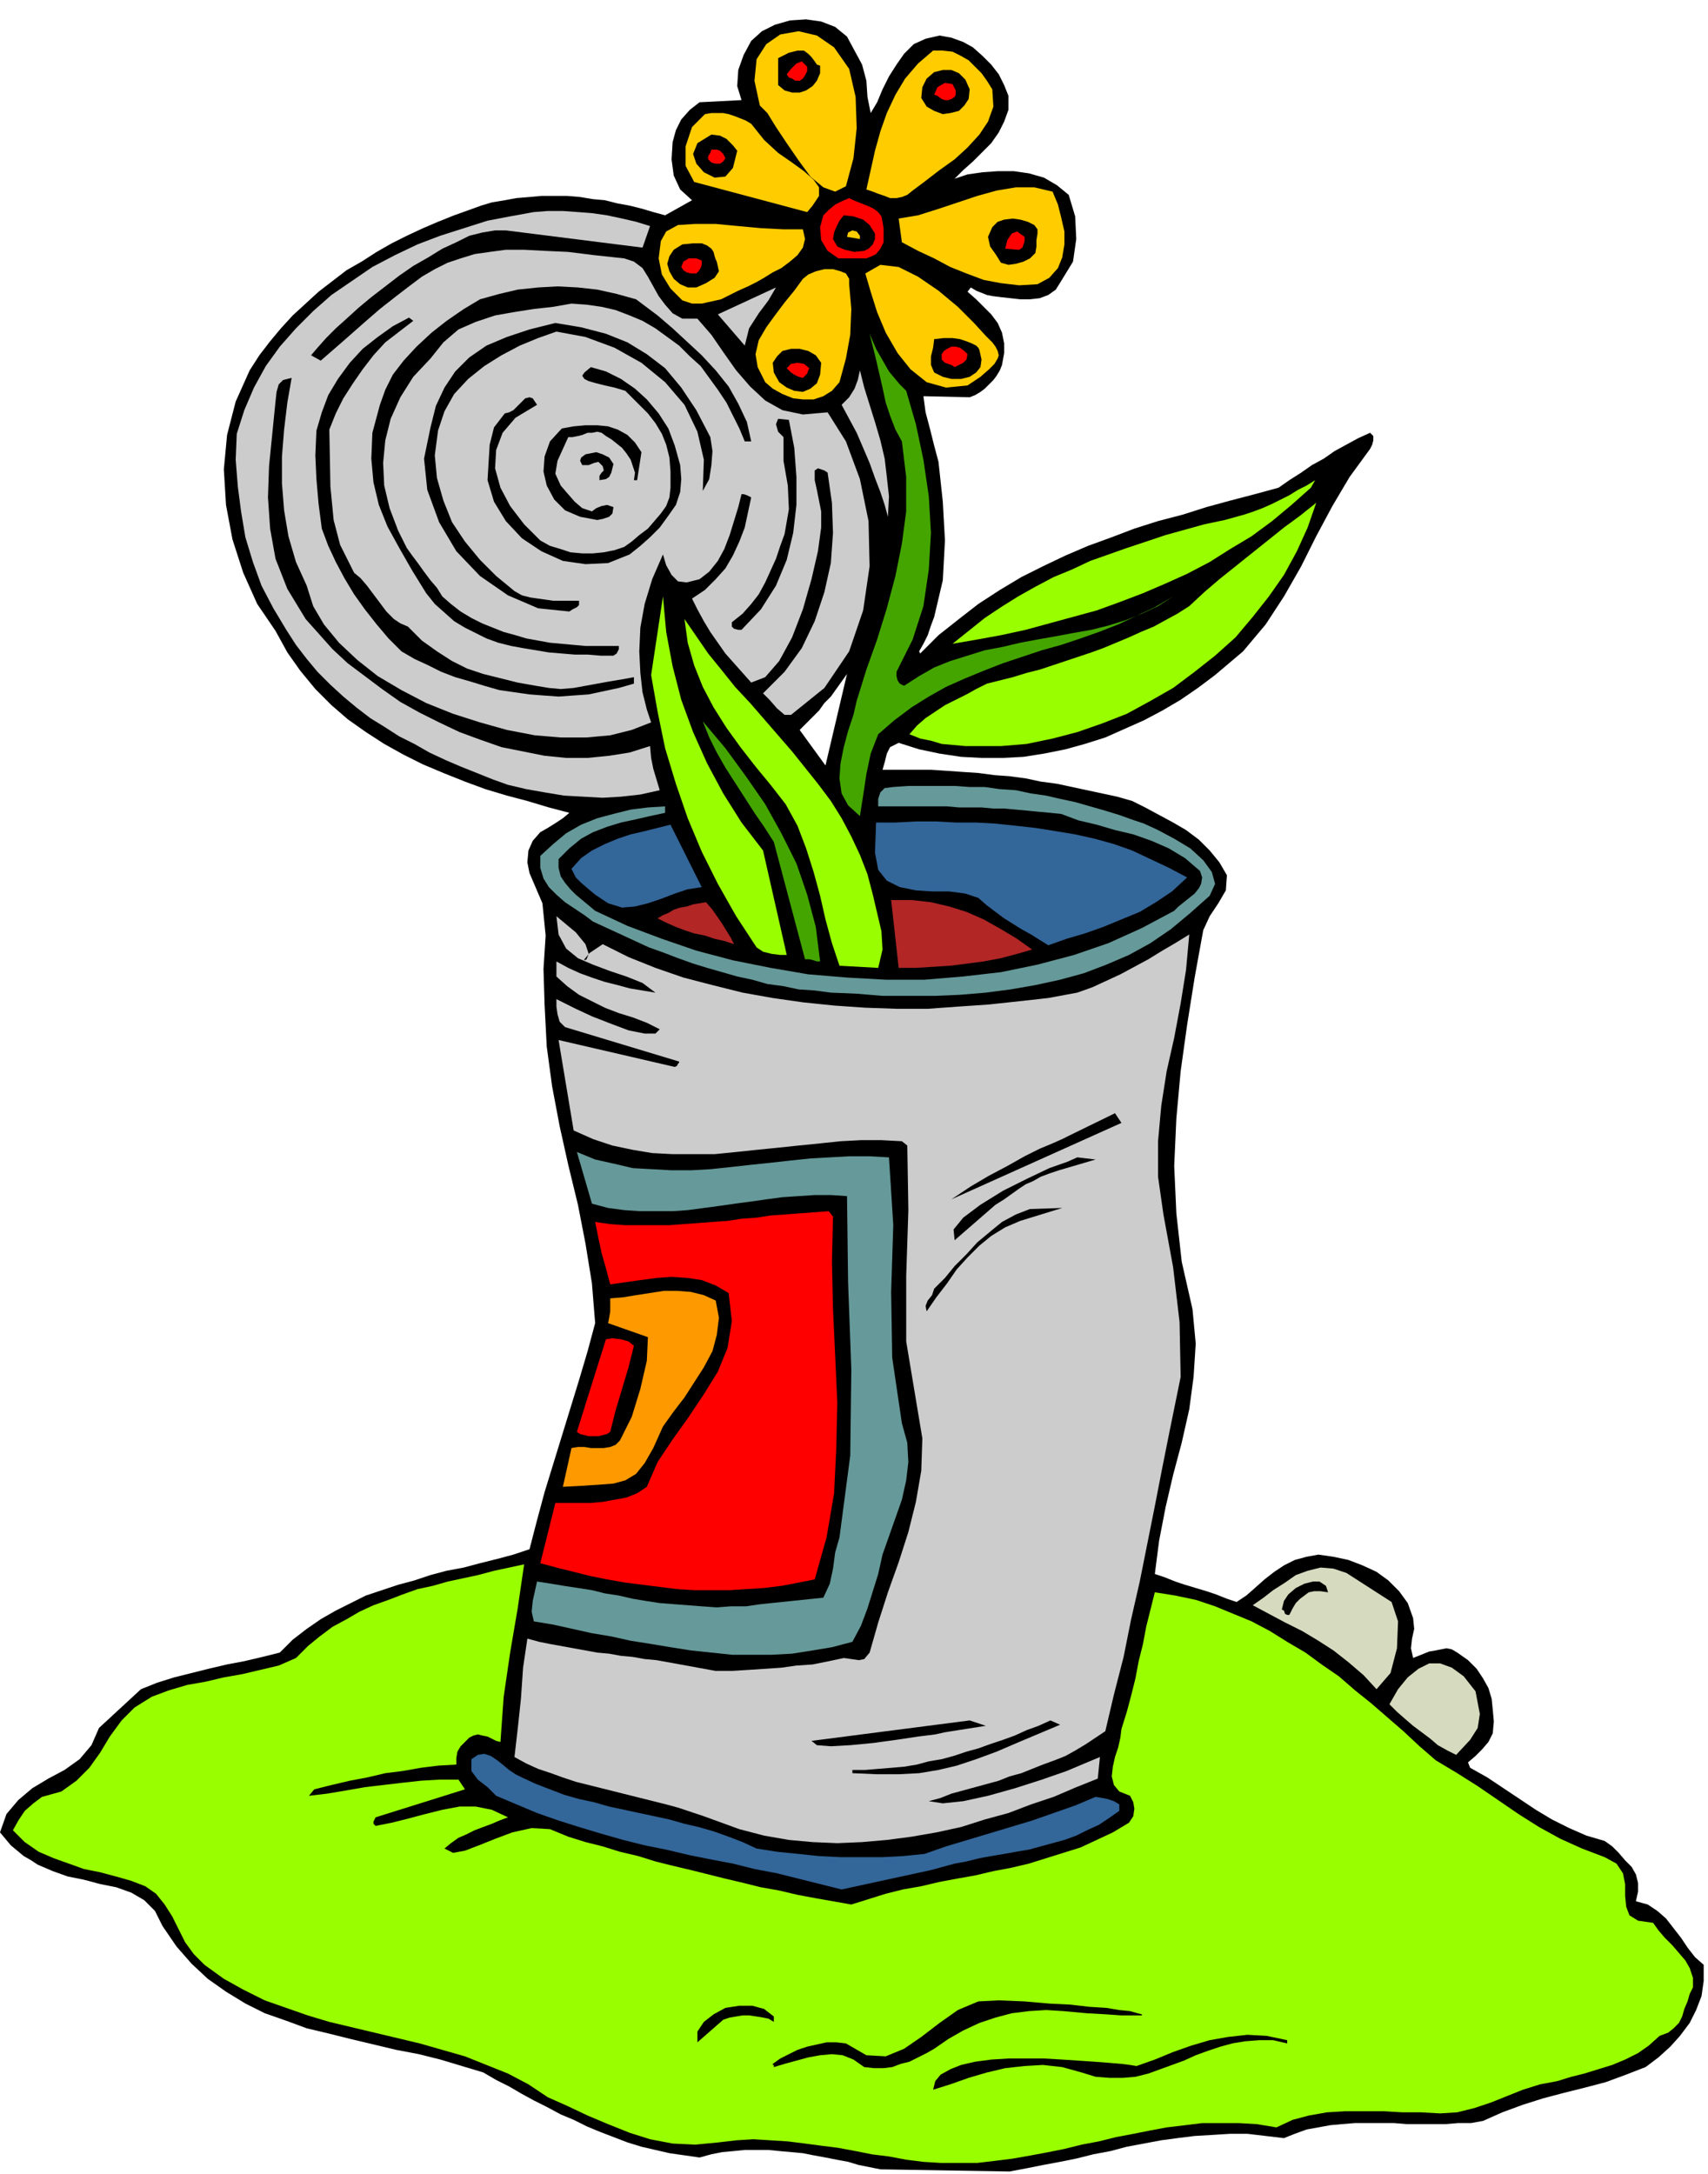 <svg xmlns="http://www.w3.org/2000/svg" fill-rule="evenodd" height="2.019in" preserveAspectRatio="none" stroke-linecap="round" viewBox="0 0 1587 2019" width="1.587in"><style>.pen1{stroke:none}.brush3{fill:red}.brush6{fill:#9f0}</style><path class="pen1" d="m794 47 7 13 4 15 1 15 3 15 6-10 5-12 6-12 7-11 7-10 9-9 11-5 13-3 11 2 11 4 9 5 9 8 8 8 7 9 5 10 4 10v13l-4 11-5 10-7 10-8 8-9 9-9 8-8 8 12-4 14-2 14-1h15l14 2 14 4 12 7 11 9 6 20 1 21-3 21-11 18-5 8-7 5-8 3-9 1h-9l-9-1-9-1-8-1-5-1-5-2-5-2-5-3-3 4 8 7 7 7 7 7 6 8 4 9 2 10v9l-2 11-2 5-3 5-3 4-4 4-4 4-4 3-5 3-5 2-43-1 2 15 4 15 4 16 4 15 4 37 2 36-2 37-8 34-3 8-3 9-4 8-4 7 1 2 17-17 19-15 18-14 20-13 20-12 20-10 21-10 21-9 22-8 21-8 22-7 23-6 22-7 22-6 23-6 22-6 10-7 11-7 10-7 11-6 10-7 11-6 11-6 11-5 3 3v4l-1 4-2 4-19 26-16 27-15 28-14 28-16 28-17 26-21 25-26 22-16 12-16 11-17 10-17 9-18 8-18 8-19 6-18 5-20 4-19 3-19 1h-20l-19-1-20-3-19-4-19-6-8 4-3 6-2 8-2 7h45l15 1 14 1 15 1 15 2 14 1 15 2 14 3 15 2 14 3 14 3 14 3 14 3 14 4 12 6 13 7 13 7 12 7 12 9 10 10 9 11 7 12-1 14-7 12-8 12-6 13-8 44-7 44-6 43-4 44-2 44 2 44 5 45 10 44 3 32-2 31-4 30-7 31-8 30-7 30-6 31-4 31 9 3 10 4 9 3 10 3 10 3 9 3 10 4 9 3 9-6 8-7 9-8 9-7 9-6 10-5 11-3 11-2 14 2 14 3 13 5 13 6 11 8 10 10 8 11 5 14 1 10-2 9-1 9 2 9 5-2 5-2 5-2 6-1 5-1 5-1 5 1 5 3 10 7 8 8 6 9 5 9 3 10 1 10 1 11-1 11-4 8-6 7-6 6-7 6 2 5 16 9 15 10 15 10 15 10 15 9 16 8 16 7 17 5 7 5 6 6 6 7 6 6 4 7 2 8v8l-2 9 11 3 9 6 8 7 7 9 7 9 6 9 7 9 8 7v15l-2 14-5 13-6 12-9 12-9 10-11 10-12 9-18 7-19 7-19 5-20 5-19 5-19 6-19 7-18 8-11 2h-12l-12 1h-36l-12-1h-36l-12 1-11 1-11 2-11 2-11 4-10 4-17-2-17-2h-16l-16 1-17 1-16 2-15 2-16 3-16 3-15 4-16 3-16 4-15 3-16 3-15 3-16 3-120-2-10-2-10-2-10-3-11-2-10-2-11-2-10-2-11-1-11-1-10-1h-22l-10 1-11 1-10 2-11 3-14-2-14-2-13-3-13-3-13-4-13-5-13-5-12-5-12-6-12-5-13-7-12-6-11-6-12-7-12-6-12-7-20-6-20-6-20-5-21-4-21-5-21-5-20-5-21-5-19-7-20-7-18-9-18-11-17-12-15-14-14-16-13-19-7-14-10-10-12-7-14-5-15-3-15-4-15-3-14-5-7-3-7-3-6-4-7-4-6-5-6-5-5-6-5-6 6-17 11-13 13-11 15-9 15-8 14-10 11-13 7-16 39-36 15-6 16-5 16-4 16-4 17-4 16-3 17-4 16-4 12-12 13-10 13-9 14-8 14-7 14-7 15-5 15-5 15-4 15-5 15-4 16-3 15-4 16-4 15-4 15-5 7-27 7-26 8-26 8-26 8-26 8-26 8-27 7-26-3-37-6-37-7-36-9-37-8-36-7-37-5-37-2-39-1-33 2-31-3-30-12-28-2-10 1-11 4-9 7-8 7-4 8-5 6-4 6-5-19-5-20-6-19-5-20-6-19-7-20-8-19-8-18-9-18-10-17-11-17-12-15-13-15-15-14-17-12-17-11-20-17-25-13-29-10-31-6-32-2-33 3-32 8-31 13-29 9-14 10-13 10-12 11-12 12-11 12-11 13-10 13-10 14-8 14-9 14-8 14-7 15-7 14-6 15-6 14-5 11-4 10-3 12-2 11-2 12-1 11-1h24l12 1 12 2 11 1 12 3 11 2 12 3 10 3 11 3 25-14-11-10-6-13-2-15 1-16 3-11 5-10 8-9 9-7 39-2-4-13 1-15 5-14 7-13 10-9 12-6 14-4 15-1 14 2 13 5 11 9 7 13zm-51 631 24 33 20-85-5 7-5 7-5 7-6 6-5 7-6 6-6 6-6 6z" style="fill:#000"/><path class="pen1 brush3" d="M750 62v4l-2 4-2 3-3 2h-4l-3-2-3-1-2-3 4-5 5-5 5-2 5 5zm138 22v4l-1 2-3 2-3 1h-3l-3-1-4-3-3-1 3-7 7-4 7 1 3 6zm-214 63-2 3-3 2h-4l-4-1-3-3v-3l2-3 1-3h5l3 1 3 3 2 4zm146 59 1 6v13l-3 6-4 5-4 2-5 2h-26l-10-7-6-10-1-12 3-11 5-5 6-5 6-3 7-3 4 2 5 2 5 2 5 2 4 2 4 3 3 4 1 5zm-7 11-5-8-6-5-9-3-9-1-4 5-3 6-2 5-1 6 4 7 7 3 9 2 9-1 4-2 4-4 2-5v-5zm139 3v4l-1 3-1 3-3 2-13-1 2-8 4-6 5-2 7 5zm-300 22v4l-1 3-2 3-2 2h-5l-4-1-3-2-2-3 2-5 5-3h7l5 2zm247 87-1 5-3 3-4 2-4 2-3-2-3-1-3-1-3-3v-5l2-3 3-2 4-2h4l4 1 4 3 3 3zm-147 13-1 2-1 3-2 2-2 2-4-1-4-2-3-2-4-4 4-4 6-1 6 1 5 4z"/><path class="pen1" d="m789 264 2 23-1 24-4 22-6 22-7 8-8 5-9 3h-10l-9-1-10-4-9-5-7-6-7-14-2-12 3-13 7-12 8-11 9-12 9-11 8-11 5-4 7-3 8-2h8l7 2 5 2 3 5v5zm-26 73-5-7-7-4-8-2h-8l-8 2-5 5-4 6 1 9 5 9 7 5 7 3 8 1 7-3 6-5 3-8 1-11zm-17-124h-18l-20-1-22-2-21-2h-19l-16 1-11 6-5 9-2 16 3 15 8 13 11 11 9 3h9l9-2 9-2 8-4 8-4 9-4 8-4 7-4 8-5 8-4 8-6 7-6 5-7 2-8-2-9zm-80 30 2 9-4 6-8 5-9 4h-8l-7-3-6-5-4-7-2-7 2-7 4-6 8-5 10-1h8l5 2 4 3 2 3 1 4 1 3 1 2zm89-52-5 6-105-28-8-15v-18l6-18 12-12 6-1h11l5 1 6 2 5 2 5 2 5 3 12 15 13 12 13 9 11 8 9 8 5 7v8l-6 9zm-70-51-4 16-7 8-10 1-10-5-7-8-3-9 4-10 13-8 8 1 6 3 6 6 4 5zm104-76 6 26 1 29-3 28-7 26-10 5-11-4-12-10-11-15-11-16-10-15-8-13-7-7-5-23 2-20 9-14 13-9 17-3 17 4 16 11 14 20zm-27-3-3-1-2-3-3-4-3-3-4-3h-6l-8 2-10 5v25l6 5 7 2h7l6-2 6-4 4-5 3-7v-7zm160 22 1 16-5 14-8 12-11 12-12 11-14 10-13 10-12 9-5 4-5 2-5 1h-6l-5-2-6-2-5-2-6-2 4-18 4-18 5-18 6-17 8-17 9-15 12-14 14-12h9l9 1 8 4 7 4 6 6 6 6 5 7 5 8zm-21 0-4-9-6-6-7-3h-8l-8 2-7 6-4 8-1 10 5 8 7 4 8 3 7-1 8-2 5-5 4-6 1-9zm63 181 11-6 8-9 4-10 2-12v-12l-3-13-3-12-5-12-17-4h-17l-18 3-18 5-18 6-18 6-19 6-18 3 3 22 15 8 15 7 15 8 15 6 16 6 16 3 17 2 17-1zm0-47-1 6v6l-1 6-5 5-6 3-7 2-7 1-7-2-5-8-5-7-2-9 4-9 5-5 6-2 8-1 7 1 7 2 6 3 3 4v4zm-42 101 3 4 2 4 1 4-1 3-3 5-5 5-8 7-12 8-20 2-18-5-15-12-12-15-11-19-8-19-6-19-5-17 14-8 17 2 18 9 19 13 18 15 15 15 11 12 6 6zm-12 7-1-2-2-2-4-2-5-2-6-2-7-1h-8l-9 1-1 8-2 8v8l3 7 8 4 8 2h9l8-2 6-4 4-5 1-7-2-9zM799 219v3l-12-2 1-4 4-2 4 1 3 4z" style="fill:#fc0"/><path class="pen1" d="m842 363 9 31 7 33 5 34 2 34-2 34-5 34-10 31-15 30v4l1 4 2 3 4 2 14-9 14-8 15-6 16-5 16-5 16-3 17-4 16-3 17-3 16-3 17-3 16-4 16-5 15-6 15-7 14-9-17 10-17 8-17 8-18 7-17 6-18 6-18 5-18 6-18 6-18 7-17 7-18 8-16 9-16 10-16 12-15 13-7 18-4 19-3 20-3 19-11-10-6-11-2-14 1-14 3-15 4-15 5-15 3-13 9-29 10-28 9-29 8-30 6-30 4-30v-32l-4-33-6-11-5-13-4-12-3-14-3-13-3-13-3-12-3-12 3 7 3 7 4 7 4 7 4 7 5 6 5 6 6 6zm-80 530h-3l-3-1-4-1h-4l-29-109-9-14-9-13-9-14-9-14-9-14-8-14-7-14-6-15 21 25 19 26 18 26 15 27 14 28 10 29 8 30 4 32z" style="fill:#44a500"/><path class="pen1 brush6" d="m1223 467-8 23-10 22-12 22-14 20-15 19-16 19-19 17-19 15-20 15-21 12-22 12-23 9-23 8-23 6-24 5-24 2h-33l-11-1-11-1-10-3-10-2-10-4 7-8 8-7 9-6 9-6 10-5 10-5 9-5 10-5 12-3 12-3 13-4 12-3 12-4 12-4 12-4 12-4 11-4 12-5 12-5 11-5 12-5 11-6 11-6 11-7 14-13 14-12 15-12 15-12 15-12 15-12 15-11 15-12zm-5-14 4-7-8 5-8 4-8 5-8 4-8 4-9 4-8 3-9 3-18 5-19 4-18 5-18 5-18 6-18 6-17 6-17 6-17 8-17 7-17 9-16 9-16 10-15 10-15 12-15 12 23-4 22-4 23-5 22-6 22-6 22-6 22-8 21-8 21-9 20-9 21-11 19-12 20-12 19-14 18-15 18-16zM709 790l22 97h-6l-8-1-8-2-6-4-19-29-17-30-15-30-13-31-11-32-10-33-7-34-6-34 11-73 3 33 6 32 8 31 11 30 13 29 15 28 17 27 20 26zm102 41-5-19-7-18-8-17-9-17-10-16-12-16-12-15-12-15-13-15-13-15-13-15-14-15-12-15-13-16-11-16-11-16 3 22 6 21 8 20 10 19 12 19 13 18 14 18 14 17 14 18 11 20 8 21 7 22 6 22 5 22 6 22 7 21 36 2 4-17-1-17-4-17-4-17z"/><path class="pen1" d="m1054 762 9 3 13 6 15 8 15 9 12 11 8 11 3 11-5 11-18 16-18 15-19 13-20 11-21 9-21 8-22 6-23 5-23 4-23 3-24 2-23 1h-49l-24-2-24-1-15-2-15-1-14-3-15-2-14-4-14-3-14-4-14-4-13-4-14-5-13-5-14-5-13-6-13-6-13-6-13-6-8-6-9-6-9-6-8-7-7-7-5-8-3-10v-11l12-11 12-10 14-8 15-6 15-4 16-4 16-2 16-1v6l-14 3-13 3-14 3-13 4-13 5-11 6-11 9-10 10v8l2 8 4 6 5 6 5 5 6 5 6 5 6 5 30 14 32 12 32 11 34 9 35 7 35 6 36 3 36 2h36l36-3 35-4 34-7 34-9 32-11 31-14 30-16 4-4 5-4 5-4 5-4 4-5 2-4 1-6-2-6-14-12-15-9-16-7-17-6-17-4-17-5-17-4-16-6-10-1-11-1-10-1-11-1-11-1h-10l-11-1h-21l-11-1h-64v-7l2-6 4-4 8-1 14-1h43l14 1h14l14 2 15 1 14 3 14 2 13 3 14 3 14 4 14 4 13 4 14 5zm-228 313 4 63-2 62 1 61 9 61 5 18 1 18-2 17-4 18-6 17-6 17-6 17-4 18-5 16-5 16-6 16-8 15-19 5-18 3-19 3-19 1h-37l-19-2-19-2-19-3-18-3-19-3-18-4-18-3-18-4-18-4-18-3-2-9 1-10 2-9 2-9 13 2 12 2 13 2 13 2 12 3 13 2 13 3 12 2 13 2 13 1 13 1 13 1 14 1 13-1h14l14-2 58-6 6-13 3-14 2-15 4-14 10-76 1-80-3-81-1-80-15-1h-15l-15 1-15 1-15 2-14 2-15 2-14 2-15 2-15 2-14 1h-30l-15-1-15-2-15-4-14-48 17 7 18 4 17 4 18 1 18 1h18l18-1 19-2 18-2 19-2 18-2 19-2 18-1 18-1h19l18 1z" style="fill:#699"/><path class="pen1" d="m1103 815-14 13-15 10-15 9-17 7-17 7-17 6-17 5-17 6-8-5-8-5-9-5-8-5-8-5-8-6-8-6-8-7-12-4-15-2h-16l-15-1-15-3-12-6-8-10-3-16 1-28h18l19-1h19l18 1h19l18 1 19 2 18 2 19 3 18 3 18 4 18 5 17 6 17 8 17 8 17 9zm-451 9-13 2-12 4-13 5-12 4-12 3-12 1-13-4-12-8-6-5-7-6-5-5-4-8 9-10 10-7 12-6 12-5 12-4 13-3 12-3 12-3 29 58zm51 893 19 3 20 2 19 2 20 1h39l19-1 20-2 20-7 20-6 20-6 20-6 20-6 20-7 20-7 19-8 6 1 5 1 6 2 5 3v6l-10 7-9 6-11 5-10 5-11 4-11 3-11 3-11 3-12 2-11 2-12 2-11 2-12 3-11 2-11 3-11 3-83 18-20-5-20-5-20-5-21-4-20-5-21-4-20-4-21-5-20-4-20-5-21-6-20-6-19-6-20-7-19-8-19-8-8-8-9-7-6-8v-11l6-4 6-1 6 2 6 4 5 4 6 5 6 4 6 3 13 6 13 5 13 5 14 4 14 3 14 4 14 3 14 3 14 3 14 3 14 4 13 3 14 4 14 5 13 5 13 6z" style="fill:#369"/><path class="pen1" d="m959 882-14 4-15 4-16 3-15 2-16 2-16 1-16 1h-16l-7-63h19l18 2 17 4 16 5 16 7 16 9 15 9 14 10zm-277-5-9-3-9-2-9-3-10-2-9-3-8-3-9-4-8-4 5-3 5-2 5-3 6-2 6-1 6-2 6-1 6-1 6 7 9 13 8 13 3 6z" style="fill:#b22626"/><path class="pen1" d="m560 877 24 12 25 10 26 9 27 7 28 7 28 5 28 4 29 3 29 2 29 1h29l28-2 29-2 28-3 27-3 27-5 14-5 13-6 13-6 13-7 13-7 13-8 12-7 13-8-3 33-5 31-6 32-7 31-5 32-3 33v33l5 35 9 49 6 51 1 51-10 49-7 35-7 36-7 35-7 35-8 35-7 35-9 35-8 34-9 6-9 6-10 6-9 5-10 4-11 4-10 4-10 4-11 3-10 4-11 3-11 3-11 3-11 3-10 4-11 3 13 2 19-2 23-5 25-7 25-8 23-8 19-8 12-5-2 20-20 8-21 9-21 7-21 8-22 6-22 7-23 5-23 4-23 3-23 2-23 1-23-1-22-2-23-4-23-6-22-8-11-4-12-4-12-4-11-3-12-3-12-3-12-3-12-3-12-3-12-3-12-3-12-4-11-4-12-4-11-5-11-6 3-26 3-28 2-29 4-27 11 3 10 2 11 2 11 2 11 2 11 2 11 1 11 2 11 1 11 2 11 1 11 2 11 2 11 2 11 2 11 2h15l16-1 15-1 15-1 14-2 15-1 15-3 14-3 7 1 7 1 5-1 5-6 8-28 9-28 10-28 9-28 7-28 5-29 1-30-5-30-10-60v-61l2-61-1-60-5-4-19-1h-19l-19 1-19 2-20 2-19 2-20 2-19 2-20 2h-39l-19-1-18-3-19-4-18-6-18-8-14-84 108 25 2-1 1-2 1-1v-1l-106-32-5-5-2-7-1-7v-7l6 3 12 6 15 7 18 7 16 6 15 3h10l4-4-12-6-13-5-13-4-13-5-12-6-12-6-11-8-10-9v-14l11 6 11 5 11 4 12 4 12 3 11 3 12 2 12 2-12-9-15-6-15-5-16-6-14-6-11-9-7-13-2-17 18 15 9 11 3 9-2 5-2 1v-1l5-6 12-8zm318 732 38-6-15-5-147 19 5 4 13 1 18-1 21-2 22-3 20-3 16-2 9-2zm69 9 38-16-9-4-11 5-11 4-11 5-11 4-12 4-11 4-11 3-12 4-11 3-12 2-11 3-12 2-12 1-12 1-12 1h-12v3l23 1h20l19-1 18-3 17-4 18-6 19-7 21-9zm46-563-6 3-9 4-12 5-14 7-16 9-17 9-17 10-18 12 158-71-6-9-43 21zm-9 32 34-10-17-2-9 4-17 6-21 10-22 11-21 13-16 12-9 11 1 10 38-33 8-5 7-5 7-5 6-4 7-3 7-4 8-3 9-3zm-36 47 39-12-30 1-13 5-13 7-11 9-12 10-10 11-11 11-9 11-10 10-2 6-4 5-2 5 1 5 9-13 10-13 9-13 10-11 11-11 11-9 13-8 14-6zM604 210l-7 20-127-16h-10l-12 2-12 3-12 6-13 6-13 8-14 8-13 9-13 10-13 10-12 10-11 10-10 9-9 9-8 9-6 7 9 5 23-20 17-15 15-13 14-11 13-10 12-9 12-7 12-6 12-4 13-4 14-2 15-2h17l19 1 22 1 24 3 28 3 9 3 8 6 5 8 5 9 5 9 6 8 7 8 9 5h14l13 15 11 16 12 17 13 15 14 13 16 9 19 4 23-2 17 27 13 35 8 39 1 42-6 41-13 38-23 34-31 25h-6l-7-6-7-8-6-6 20-20 16-22 12-25 9-27 6-27 2-28-1-28-4-28-3-2-3-1-3-1-3 2v9l2 9 2 10 2 10v15l-3 22-6 26-8 28-10 26-12 22-13 15-13 5-8-9-8-9-8-9-7-10-7-10-6-10-6-11-5-10 12-8 10-10 9-10 7-12 6-13 5-13 3-14 3-14-2-1-2-1-3-1h-2l-3 12-4 13-4 13-5 13-6 11-8 10-9 7-12 3-8-1-6-6-5-9-3-10-10 23-7 23-4 22-1 22 1 20 2 18 4 16 4 12-18 7-20 5-22 2h-24l-24-2-26-5-25-7-25-8-25-10-23-12-22-13-19-15-17-16-14-17-10-17-6-19-10-22-7-24-4-24-2-25v-25l2-25 3-25 4-23-8 2-4 4-2 7-1 9-3 30-3 30-1 29 2 29 5 28 11 28 17 28 25 28 14 13 16 12 16 12 17 12 18 10 18 9 19 9 19 7 20 7 20 4 20 4 20 2h20l20-2 19-3 19-6 1 11 2 10 3 10 3 10-18 4-18 2-17 1-18-1-18-1-18-3-17-3-17-4-14-5-15-6-15-6-14-6-15-7-14-8-14-7-14-9-13-8-13-10-12-10-12-11-12-12-10-12-10-13-9-14-12-20-11-21-8-22-7-23-4-24-3-23-2-25 1-24 7-22 9-21 11-20 13-18 15-17 16-16 17-15 19-13 19-13 21-11 21-10 21-8 22-7 22-7 21-4 22-4 13-1h14l14 1 13 1 14 2 14 3 13 3 13 4zm-220 88-4-3-15 8-14 10-14 11-12 13-11 15-9 15-6 16-5 17-1 23 1 22 2 23 3 23 6 16 7 15 8 15 9 15 10 14 11 14 11 13 12 12 12 7 13 6 12 6 13 5 14 4 13 4 14 4 14 2 14 2 13 1 14 1 14-1 14-1 14-3 14-3 14-4v-6l-11 2-12 2-11 2-11 2-11 2-12 1-11-1-12-2-17-3-16-4-16-4-15-5-14-7-14-9-14-10-13-13-7-3-6-4-7-7-6-8-6-8-6-8-6-7-6-5-13-26-6-23-3-31-1-53 6-15 7-14 9-14 9-13 10-13 11-12 13-10 13-10zm227-5-20-15-18-5-18-4-18-2-19-1-18 1-19 2-17 4-18 5-15 9-16 11-14 11-14 13-12 13-10 13-7 14-5 14-7 26-1 24 2 22 5 21 8 20 11 20 12 21 13 21 8 10 9 8 9 8 10 6 10 5 10 5 11 4 12 3 11 2 12 2 12 2 12 1 12 1h12l12 1h12l3-2 1-2 1-2v-3h-31l-11-1-11-1-11-1-11-2-11-2-10-3-11-3-10-4-10-4-10-5-10-6-9-7-8-7-5-8-6-7-6-8-5-7-6-8-5-7-4-8-4-8-8-21-5-21-1-21 2-21 5-20 9-20 12-19 16-17 12-15 14-12 16-7 18-6 17-3 19-3 18-2 17-3 14 1 14 2 13 3 13 5 12 5 12 7 11 8 11 8 10 10 10 9 8 11 8 11 8 12 6 12 6 12 5 12h6l-4-18-8-17-9-16-12-15-13-14-14-13-13-12-14-12zm122 97-10-1-2 5 2 7 5 5v22l4 23 1 22-4 23-4 11-4 12-5 11-5 11-6 11-7 9-8 9-10 8v4l2 2 4 1h3l18-19 14-22 10-24 6-25 3-26v-26l-2-27-5-26zm-73 16-13-25-14-21-15-18-17-13-18-11-20-8-23-6-24-4-24 6-21 7-19 8-16 11-13 13-10 15-8 17-5 20-6 29 3 29 11 30 16 27 22 23 26 18 28 12 29 3 3-2 4-2 2-2v-4h-24l-7-1-7-1-7-1-8-2-7-4-17-14-15-15-14-17-12-18-8-20-6-21-2-21 3-23 6-18 9-16 13-14 15-12 16-10 17-9 17-7 17-6 27 5 27 10 25 14 22 18 18 21 12 25 6 26-1 29 6-11 2-13 1-13-2-13zm-28 26-5-18-6-16-9-14-11-13-11-10-13-9-14-7-14-4-6 5-2 3 2 3 4 2 7 2 8 2 9 2 10 3 11 11 10 10 7 9 6 10 4 10 3 12 1 13v15l-1 9-3 8-5 7-6 7-6 7-8 6-7 6-7 5-9 3-10 2-10 1h-10l-11-1-9-3-10-3-9-5-15-15-13-17-9-17-5-18 1-17 6-16 12-14 20-12-4-6-3-1-4 1-3 3-4 4-4 4-4 2-4 1-10 13-4 16-1 16-1 17 6 20 11 18 15 16 18 12 20 9 21 3 21-1 20-8 10-8 9-8 9-9 8-11 7-10 4-12 1-12-1-13zm-36-12-6-9-7-7-9-5-9-3-10-1h-11l-11 1-11 2-11 12-5 14-1 14 3 13 7 13 10 10 14 6 16 3 5-1 6-2 3-3 1-6-6-2-5 1-5 2-4 3-9-3-7-6-7-8-6-7-5-11 2-12 5-11 5-11h4l5-1 4-1 5-2h4l5-1 4 1 4 3 5 3 5 4 5 4 4 5 4 6 2 6 2 6-1 7h3l4-26zm-26 11-4-6-6-3-6-2-5 1-5 1-4 3-1 3 2 4h6l5-2 4-1 4 4 1 4-2 2-2 3v4l6-1 3-2 2-4 2-8zm122-110 4-16 9-14 9-12 7-12-54 25 25 29zm133 159 1-19-2-18-2-17-4-17-5-17-5-16-5-16-4-16-2 9-3 8-5 8-7 7 7 13 7 13 6 14 6 14 5 14 5 13 4 12 3 11z" style="fill:#ccc"/><path class="pen1 brush3" d="m774 1130-1 42 1 44 2 43 2 44-1 43-2 41-7 41-11 39-15 3-16 3-16 2-16 1-16 1h-33l-16-1-16-2-16-2-16-2-17-3-15-3-16-4-16-4-15-4 14-56h33l11-1 11-2 11-2 10-4 9-6 10-23 14-21 15-21 14-21 13-21 9-22 4-25-3-26-12-7-13-5-13-2-15-1-14 1-15 2-14 2-14 2-4-15-4-14-3-14-3-15 14 2 14 1h41l13-1 14-1 13-1 14-1 13-2 14-1 13-2 14-1 13-1 14-1 13-1 4 5zm-185 120-5-4-7-2-8-1-6 1-27 86 3 2 4 1 4 1h9l4-1 4-1 3-2 5-20 6-20 6-20 5-20z"/><path class="pen1" style="fill:#f90" d="m665 1208 3 16-2 16-4 15-8 15-9 14-9 14-10 13-10 14-9 20-8 14-8 10-10 6-11 3-13 1-15 1-19 1 8-36 6-1h6l6 1h12l6-1 5-2 4-4 11-22 8-26 6-26 1-22-37-13 1-5 1-6v-12l12-1 12-2 13-2 13-2h12l13 1 12 3 11 5z"/><path class="pen1 brush6" d="m487 1453-6 41-7 41-6 41-3 42-4-1-4-2-4-2-5-1-4-1-4 1-4 2-4 4-4 4-3 5-1 6v6l-17 1-16 2-17 3-16 2-17 4-16 3-17 4-16 4-5 6 17-2 18-3 17-3 17-2 17-2 18-2 17-1h18l6 9-83 26-1 2-1 2v2l2 2 15-3 16-4 15-4 16-4 16-3h15l15 3 15 7-8 3-7 3-8 3-8 3-8 4-7 3-7 5-6 5 8 4 11-2 13-5 15-6 16-6 18-4 17 1 17 7 16 5 16 4 16 5 17 4 16 5 16 4 17 4 16 4 16 4 17 4 16 4 17 3 17 4 16 3 17 3 17 3 16-5 16-5 16-4 17-3 17-4 16-3 17-3 17-4 16-3 17-4 16-5 16-5 16-5 15-7 15-7 15-9 4-6 1-7-1-6-3-6-10-4-5-6-2-8 1-9 2-9 3-9 2-9 1-8 5-16 4-15 4-16 3-16 4-16 3-16 4-16 4-16 19 3 19 4 18 6 17 7 17 7 17 9 16 10 17 10 15 11 16 11 15 13 15 12 15 13 15 13 15 14 15 13 20 12 19 12 19 13 19 13 19 12 20 11 20 9 21 8 11 6 6 9 2 10v11l1 10 3 8 8 5 14 2 5 7 6 7 7 7 6 7 6 7 4 7 3 9v9l-3 6-2 7-3 7-2 7-3 6-5 5-5 4-8 3-10 9-10 7-12 6-12 5-13 4-13 4-12 3-13 4-16 3-16 5-15 6-15 6-15 5-16 4-16 1-18-1h-17l-17-1h-36l-17 1-17 3-15 4-15 7-18-3-17-1h-34l-16 2-17 2-16 3-15 3-16 3-16 4-16 3-16 4-15 3-16 3-17 3-16 2-17 2h-34l-16-1-16-2-16-3-16-2-15-3-16-3-16-2-15-2-16-2-16-1-16-1-16 1-17 2-21 2-21-1-21-4-19-6-20-8-19-8-19-9-18-8-18-12-19-10-20-8-20-8-21-6-21-6-21-5-21-5-21-5-21-5-20-6-20-7-20-7-20-10-18-10-18-13-10-10-8-11-6-12-6-12-7-11-8-10-10-7-13-5-14-4-15-4-15-3-14-5-14-5-14-6-13-9-11-11 5-9 6-9 8-7 8-6 18-5 14-10 12-12 10-14 9-15 11-15 12-12 16-10 16-6 17-5 17-3 17-4 17-3 17-4 17-4 16-7 11-11 11-9 12-9 13-7 12-7 13-6 14-5 13-5 14-5 14-3 14-4 14-3 14-3 15-4 14-3 14-3zm709 442-19-4-18-1-18 2-17 3-17 5-17 6-17 7-17 6-6-1-8-1-12-1-13-1-15-1-15-1-17-1h-33l-16 1-15 2-13 3-10 4-9 5-5 6-2 8 16-5 17-6 17-5 17-4 18-2 17-1 18 2 18 5 13 4 13 1h12l12-1 12-3 11-4 11-4 11-4 11-5 11-4 12-4 11-3 12-2 13-1h13l13 3v-3zm-208-27 22 2 18 1 14 1h19v-1l-4-1-7-2-10-1-12-2-16-1-17-2-20-1-23-2-24-1-19 1-19 8-17 12-17 13-16 11-17 7-18-1-19-11-9-1h-9l-9 2-9 2-9 3-8 4-8 4-7 5v1h1v2l10-3 11-3 11-3 11-2 11-1 10 1 10 4 10 7 9 1h9l8-1 8-3 8-2 8-4 8-4 7-4 13-9 14-8 15-7 15-5 15-4 16-2 16-1 16 1zm-269 5-9-7-11-3h-12l-13 2-11 6-9 7-6 9v10l24-21 6-2 6-1 6-1h6l7 1 6 1 5 1 5 3v-5z"/><path class="pen1" d="m1293 1488 6 18-1 25-6 23-13 15-12-13-14-12-14-11-14-9-15-9-16-8-15-8-15-8 10-7 9-7 11-7 10-7 11-4 12-3 12 1 12 4 42 27zm-59-9-2-6-6-4h-6l-8 2-8 4-7 6-4 6-2 8 2 1 1 3 2 1h2l3-6 3-5 4-4 4-3 4-3 5-1h6l7 1zm137 92-11-14-11-8-11-4h-10l-10 5-10 8-9 11-8 14 7 7 8 7 7 6 8 6 8 6 7 6 9 5 8 4 13-14 7-11 2-13-4-21z" style="fill:#d6dbbf"/></svg>
